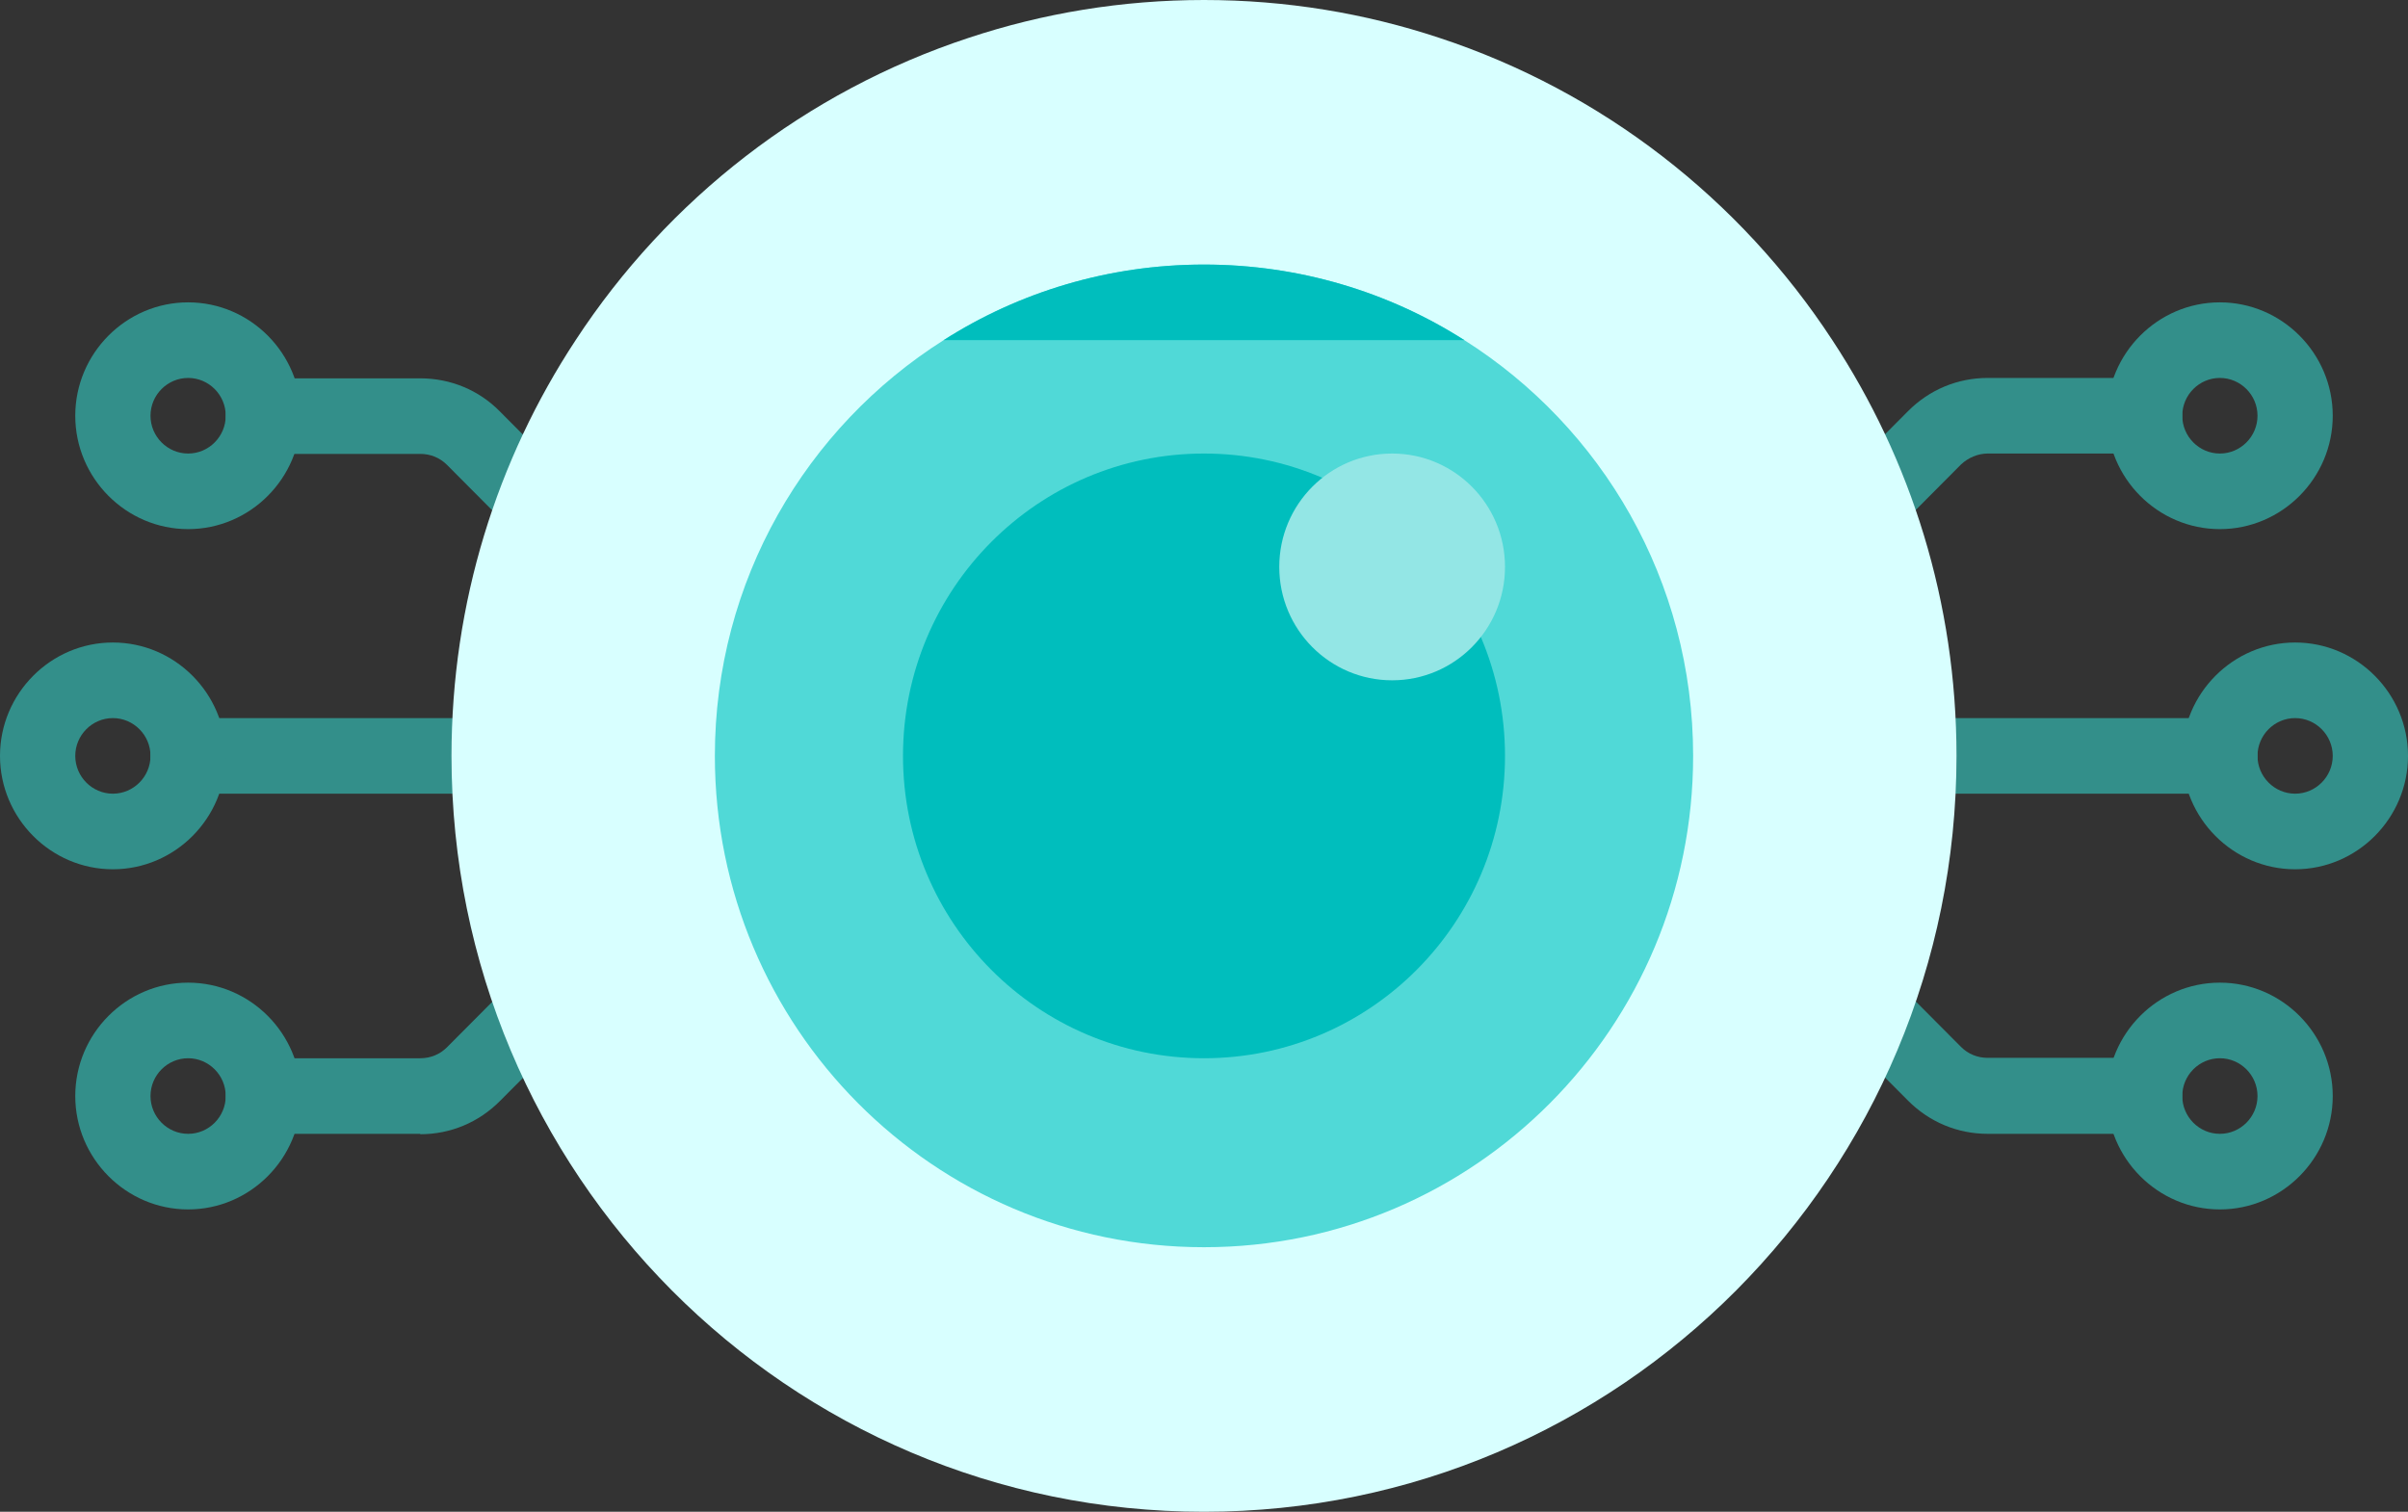 <svg width="86" height="54" viewBox="0 0 86 54" fill="none" xmlns="http://www.w3.org/2000/svg">
<rect x="0" y="0" width="86" height="54" fill="#333333" stroke="none"/>
<g clip-path="url(#clip0_3114_20048)">
<path d="M15.01 40.5H9.406C8.667 40.5 8.062 39.892 8.062 39.15C8.062 38.407 8.667 37.8 9.406 37.8H15.01C15.373 37.8 15.708 37.665 15.964 37.408L20.546 32.805C20.801 32.548 21.137 32.413 21.5 32.413H30.906C31.645 32.413 32.25 33.021 32.25 33.764C32.25 34.506 31.645 35.114 30.906 35.114H22.051L17.858 39.325C17.093 40.095 16.085 40.514 15.01 40.514V40.5Z" fill="#338F8A"/>
<path d="M6.719 35.1C8.936 35.1 10.75 36.922 10.75 39.15C10.75 41.377 8.936 43.2 6.719 43.2C4.502 43.2 2.688 41.377 2.688 39.15C2.688 36.922 4.502 35.1 6.719 35.1ZM6.719 40.5C7.458 40.5 8.062 39.892 8.062 39.15C8.062 38.407 7.458 37.8 6.719 37.8C5.98 37.8 5.375 38.407 5.375 39.15C5.375 39.892 5.98 40.5 6.719 40.5Z" fill="#338F8A"/>
<path d="M30.906 21.6H21.5C21.137 21.6 20.801 21.451 20.546 21.209L15.964 16.605C15.708 16.349 15.373 16.213 15.01 16.213H9.406C8.667 16.213 8.062 15.606 8.062 14.864C8.062 14.121 8.667 13.514 9.406 13.514H15.01C16.085 13.514 17.106 13.932 17.858 14.702L22.051 18.913H30.906C31.645 18.913 32.25 19.521 32.25 20.264C32.25 21.006 31.645 21.614 30.906 21.614V21.6Z" fill="#338F8A"/>
<path d="M2.688 14.85C2.688 12.623 4.502 10.8 6.719 10.8C8.936 10.8 10.75 12.623 10.75 14.85C10.75 17.078 8.936 18.9 6.719 18.9C4.502 18.9 2.688 17.078 2.688 14.85ZM5.375 14.85C5.375 15.592 5.98 16.2 6.719 16.2C7.458 16.2 8.062 15.592 8.062 14.85C8.062 14.107 7.458 13.5 6.719 13.5C5.98 13.5 5.375 14.107 5.375 14.85Z" fill="#338F8A"/>
<path d="M34.938 28.35H6.719C5.98 28.35 5.375 27.742 5.375 27C5.375 26.258 5.98 25.65 6.719 25.65H34.938C35.677 25.65 36.281 26.258 36.281 27C36.281 27.742 35.677 28.35 34.938 28.35Z" fill="#338F8A"/>
<path d="M0 27C0 24.773 1.814 22.95 4.031 22.95C6.248 22.95 8.062 24.773 8.062 27C8.062 29.227 6.248 31.05 4.031 31.05C1.814 31.05 0 29.227 0 27ZM2.688 27C2.688 27.742 3.292 28.35 4.031 28.35C4.77 28.35 5.375 27.742 5.375 27C5.375 26.258 4.77 25.65 4.031 25.65C3.292 25.65 2.688 26.258 2.688 27Z" fill="#338F8A"/>
<path d="M76.594 40.5H70.99C69.915 40.5 68.907 40.081 68.142 39.312L63.949 35.1H55.094C54.355 35.1 53.75 34.492 53.75 33.75C53.75 33.008 54.355 32.4 55.094 32.4H64.5C64.863 32.4 65.199 32.548 65.454 32.791L70.036 37.395C70.292 37.651 70.627 37.786 70.99 37.786H76.594C77.333 37.786 77.938 38.394 77.938 39.136C77.938 39.879 77.333 40.486 76.594 40.486V40.5Z" fill="#338F8A"/>
<path d="M83.312 39.15C83.312 41.377 81.498 43.2 79.281 43.2C77.064 43.2 75.25 41.377 75.25 39.15C75.25 36.922 77.064 35.1 79.281 35.1C81.498 35.1 83.312 36.922 83.312 39.15ZM80.625 39.15C80.625 38.407 80.02 37.8 79.281 37.8C78.542 37.8 77.938 38.407 77.938 39.15C77.938 39.892 78.542 40.5 79.281 40.5C80.02 40.5 80.625 39.892 80.625 39.15Z" fill="#338F8A"/>
<path d="M64.5 21.6H55.094C54.355 21.6 53.75 20.992 53.75 20.25C53.75 19.508 54.355 18.9 55.094 18.9H63.949L68.142 14.688C68.907 13.918 69.915 13.5 70.99 13.5H76.594C77.333 13.5 77.938 14.107 77.938 14.85C77.938 15.592 77.333 16.2 76.594 16.2H70.99C70.641 16.2 70.292 16.349 70.036 16.591L65.454 21.195C65.199 21.451 64.863 21.587 64.5 21.587V21.6Z" fill="#338F8A"/>
<path d="M79.281 18.9C77.064 18.9 75.25 17.078 75.25 14.85C75.25 12.623 77.064 10.8 79.281 10.8C81.498 10.8 83.312 12.623 83.312 14.85C83.312 17.078 81.498 18.9 79.281 18.9ZM79.281 13.5C78.542 13.5 77.938 14.107 77.938 14.85C77.938 15.592 78.542 16.2 79.281 16.2C80.02 16.2 80.625 15.592 80.625 14.85C80.625 14.107 80.02 13.5 79.281 13.5Z" fill="#338F8A"/>
<path d="M79.281 28.35H51.062C50.323 28.35 49.719 27.742 49.719 27C49.719 26.258 50.323 25.65 51.062 25.65H79.281C80.02 25.65 80.625 26.258 80.625 27C80.625 27.742 80.02 28.35 79.281 28.35Z" fill="#338F8A"/>
<path d="M81.969 31.05C79.752 31.05 77.938 29.227 77.938 27C77.938 24.773 79.752 22.95 81.969 22.95C84.186 22.95 86 24.773 86 27C86 29.227 84.186 31.05 81.969 31.05ZM81.969 25.65C81.23 25.65 80.625 26.258 80.625 27C80.625 27.742 81.23 28.35 81.969 28.35C82.708 28.35 83.312 27.742 83.312 27C83.312 26.258 82.708 25.65 81.969 25.65Z" fill="#338F8A"/>
<path d="M69.875 27C69.875 41.917 57.848 54 43 54C28.152 54 16.125 41.917 16.125 27C16.125 21.519 17.751 16.416 20.559 12.15C23.852 7.114 28.783 3.267 34.602 1.35C37.249 0.472 40.071 0 43 0C45.929 0 48.751 0.472 51.398 1.35C57.217 3.267 62.148 7.114 65.441 12.15C68.249 16.416 69.875 21.519 69.875 27Z" fill="#D8FFFF"/>
<path d="M60.469 27C60.469 36.693 52.648 44.55 43 44.55C33.352 44.55 25.531 36.693 25.531 27C25.531 20.736 28.797 15.255 33.701 12.15C36.389 10.435 39.587 9.45 43 9.45C46.413 9.45 49.611 10.435 52.299 12.15C57.203 15.255 60.469 20.736 60.469 27Z" fill="#50D9D7"/>
<path d="M43 37.8C48.937 37.8 53.75 32.965 53.75 27C53.75 21.035 48.937 16.2 43 16.2C37.063 16.2 32.25 21.035 32.25 27C32.25 32.965 37.063 37.8 43 37.8Z" fill="#00BEBD"/>
<path d="M49.719 24.3C51.945 24.3 53.75 22.487 53.75 20.25C53.75 18.013 51.945 16.2 49.719 16.2C47.492 16.2 45.688 18.013 45.688 20.25C45.688 22.487 47.492 24.3 49.719 24.3Z" fill="#93E6E5"/>
<path d="M52.299 12.15H33.701C36.389 10.435 39.587 9.45 43 9.45C46.413 9.45 49.611 10.435 52.299 12.15Z" fill="#00BEBD"/>
</g>
<defs>
<clipPath id="clip0_3114_20048">
<rect width="86" height="54" fill="white"/>
</clipPath>
</defs>
</svg>
